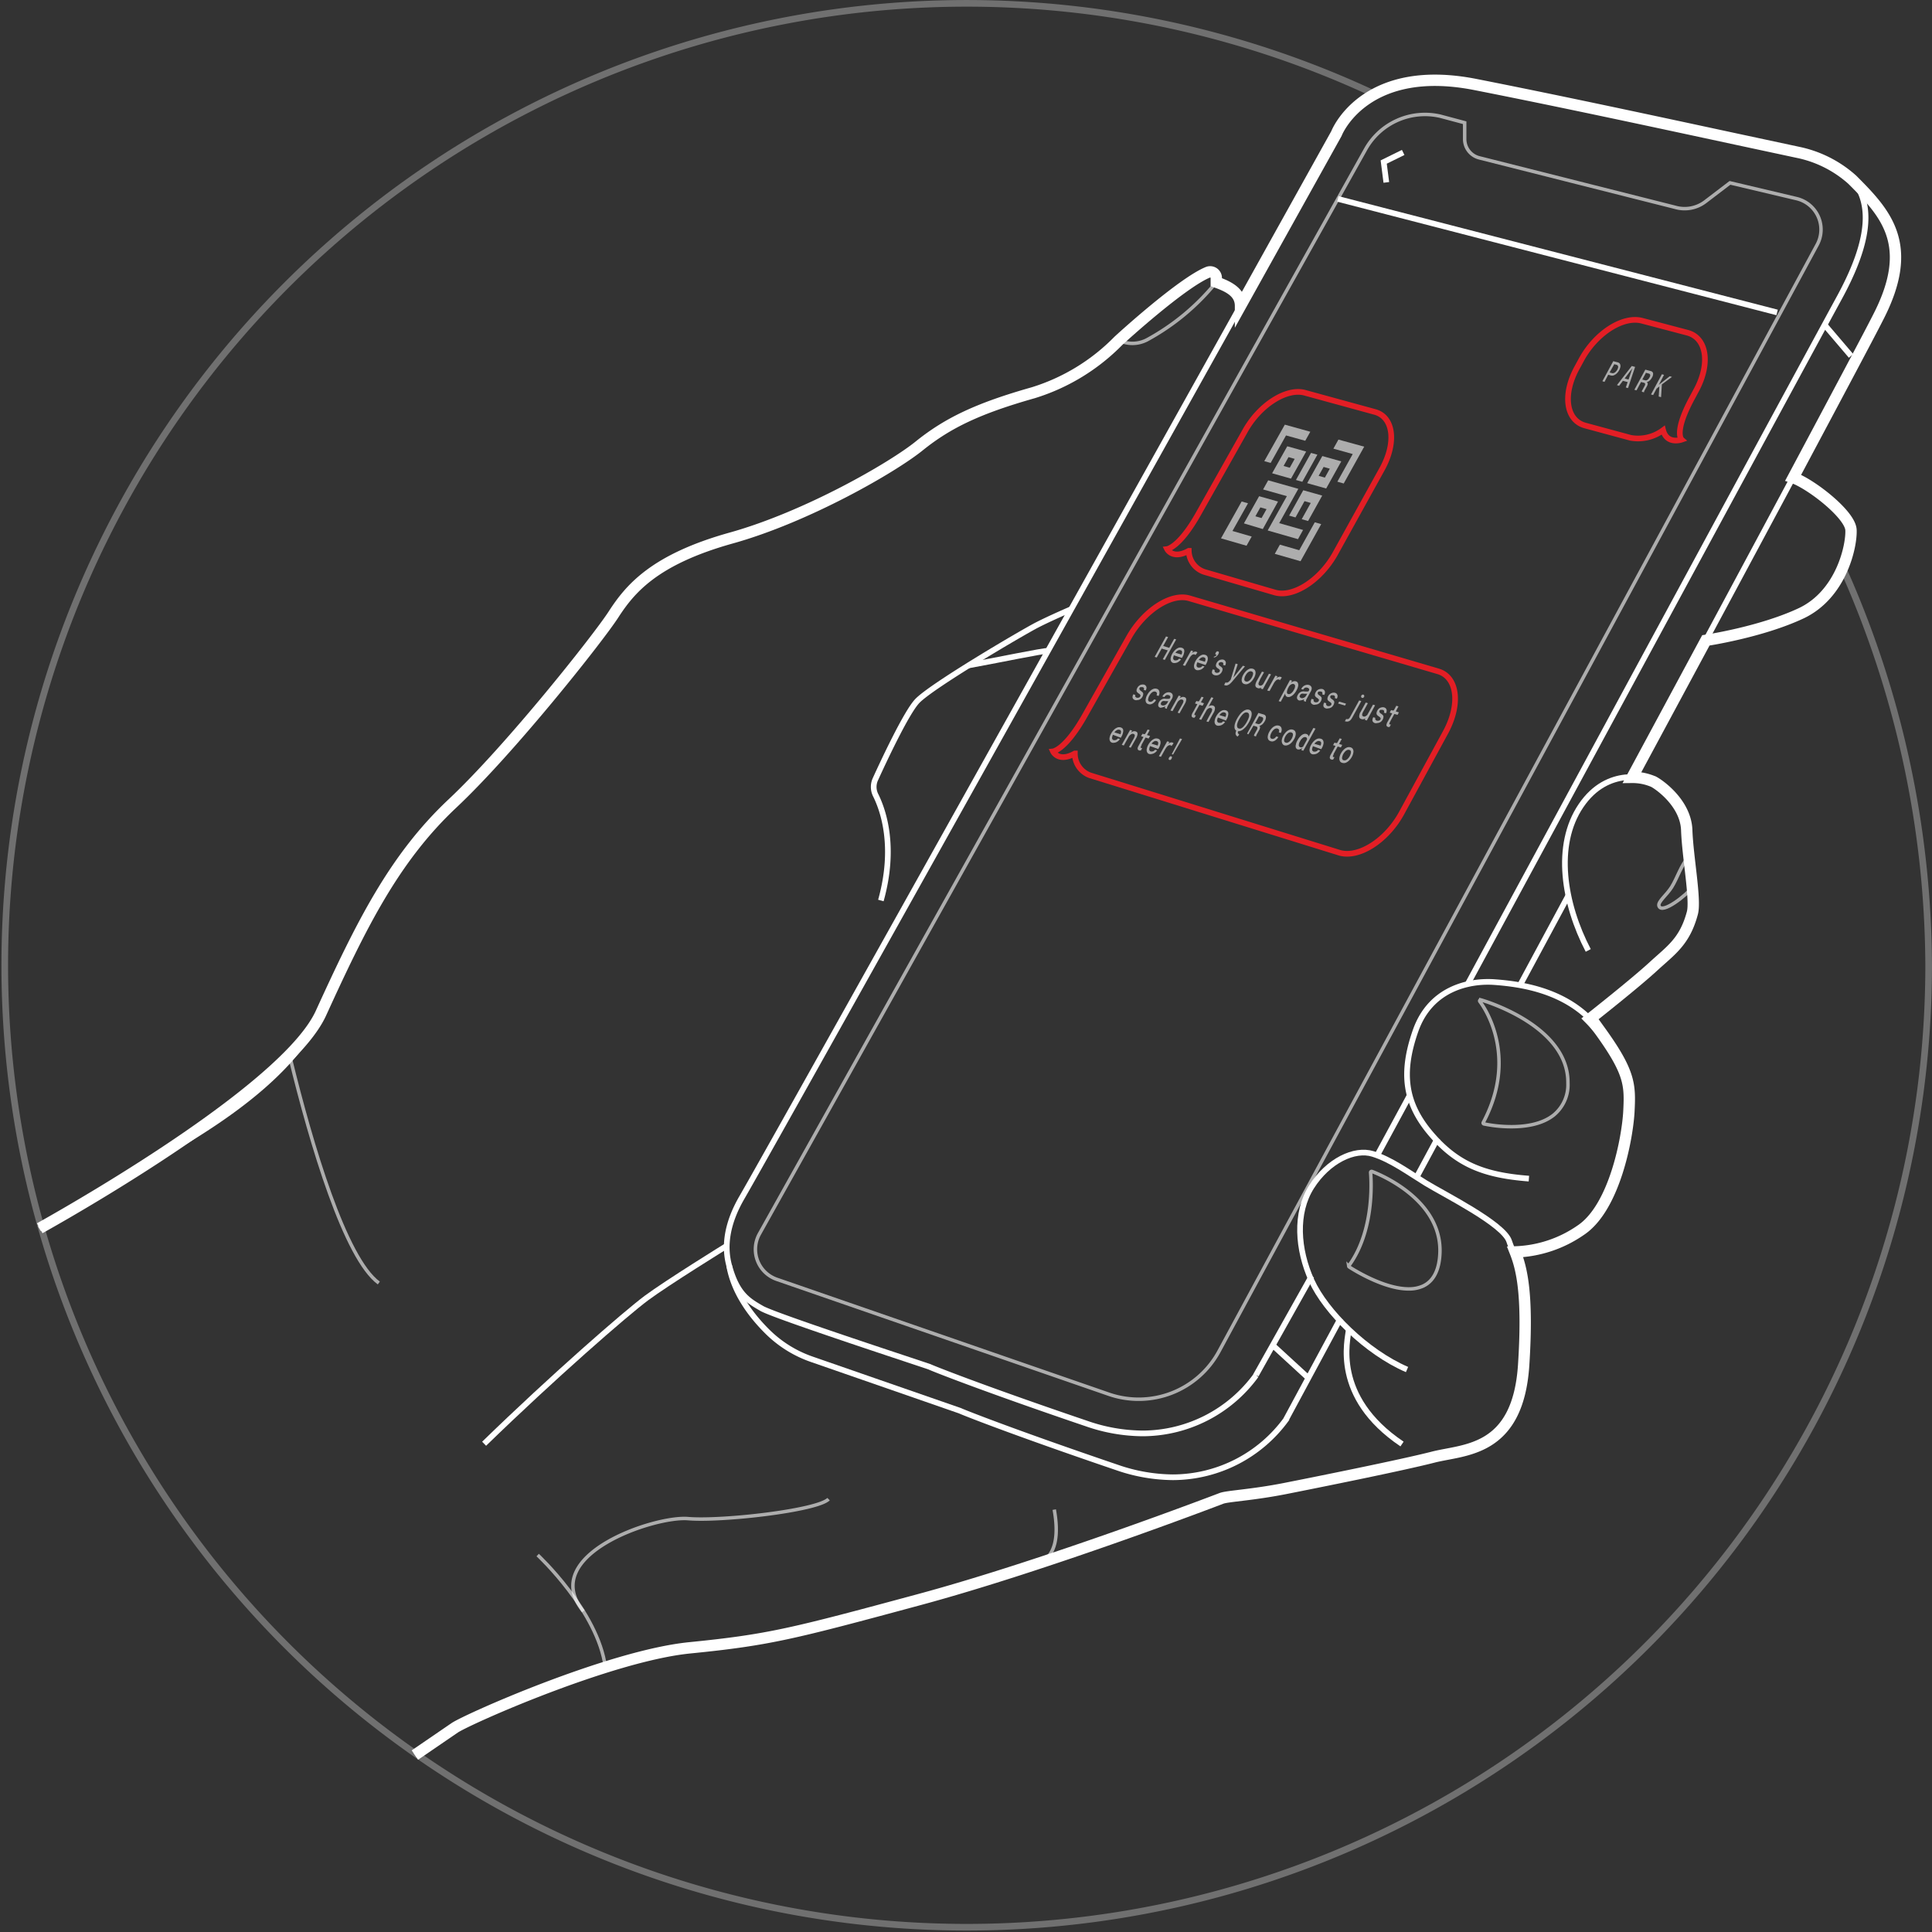 <svg xmlns="http://www.w3.org/2000/svg" viewBox="0 0 340.53 340.53"><rect x="0" y="0" width="340.53" height="340.53" fill="#333333" stroke="none"/><defs><style>.cls-1,.cls-2,.cls-4{fill:none;stroke-miterlimit:10}.cls-1,.cls-2{stroke:#fff}.cls-2{stroke-width:.61px}.cls-2,.cls-5{opacity:.6}.cls-4{stroke:#e31e25}.cls-5{fill:#fff}</style></defs><g id="Layer_2" data-name="Layer 2"><g id="Text2Enter"><path class="cls-1" d="m248.48 193.05-5.77 10.65m-11.54 21.23-9.78 17.42v.07a24.8 24.8 0 0 1-20 10.23 30.54 30.54 0 0 1-9.83-1.72c-19-6.45-27.59-9.92-27.68-10s-27.17-8.9-29.6-10.3-4.38-2.53-5.76-7.57c-1-3.67-.24-7.71 2.25-12 7-12.09 102.68-183.68 104.84-187.56.5-1.18 5.79-12.32 24.46-8.65 14.79 2.91 32.15 6.65 46.1 9.65l10.78 2.31c5.78 1.24 9.36 3.51 10.94 7 2 4.35.79 10.46-3.71 18.7-5.48 10.05-38.63 71.3-65.48 120.92"/><path class="cls-1" d="m236.26 232.39-9.53 17.69v.06a24.79 24.79 0 0 1-20 10.24 30.59 30.59 0 0 1-9.83-1.72c-19-6.46-27.59-9.92-27.68-10l-26.09-9.06a20.74 20.74 0 0 1-7.78-4.8c-2.8-2.75-6-6.87-6.83-11.73m124.86-22.43-3.52 6.53m26.57-49.33-8.4 15.6m58.48-141.76c5.93 5.93 11.16 11.5 4.52 24.32-3.28 6.34-17.61 33.09-43.36 81m-63.34 100.11 6.28 5.77m95.65-180.15-4.83-5.67"/><path class="cls-2" d="M304.92 32.23 316.63 35a5.61 5.61 0 0 1 3.67 8.12L214.86 238.18a16.1 16.1 0 0 1-19.43 7.56l-58.52-20.25a5.6 5.6 0 0 1-3.06-8L240.7 26.31a12 12 0 0 1 13.16-5.83l4.3 1.15v2.89a3.41 3.41 0 0 0 2.49 3.28l34.61 8.74a6 6 0 0 0 5.32-1z"/><path d="M324.75 100a172.84 172.84 0 0 1 15.19 70.23 169.55 169.55 0 1 1-97.67-153.65" style="stroke-width:1.17px;opacity:.3;stroke:#fff;fill:none;stroke-miterlimit:10"/><path class="cls-1" d="M218.65 53.92c0-2.34-2-3.38-4.27-4.19V49a1.08 1.08 0 0 0-1.5-1c-4.62 1.91-15.23 11.58-15.67 12l-.08.07a35.78 35.78 0 0 1-15 9.15c-9.6 2.72-15 5.26-20.09 9.36-4.71 3.82-19.81 12.52-33.12 16.24-13.63 3.8-17.88 9-20.79 13.49-2.61 4.06-18.09 23.64-28.38 33.31s-16.06 21.37-23.2 37c-5.78 12.59-22.57 22-32.61 27.55-1.6.89-15.78 9.68-17 10.39"/><path class="cls-2" d="M261.43 198a.19.19 0 0 0 .13.1 24.11 24.11 0 0 0 4.82.49c2.49 0 5.43-.42 7.48-2.06a6.91 6.91 0 0 0 2.5-5.64c.1-10.25-15.18-14.61-15.34-14.65a.18.18 0 0 0-.18.29c.07.09 7.14 9 .6 21.31a.18.18 0 0 0-.01.16zm-23.7 25.19a.17.17 0 0 0 .08.12c.29.19 5.94 3.87 10.46 3.87a6 6 0 0 0 2.53-.49c1.63-.75 2.61-2.35 2.91-4.75 1.35-10.67-11.76-15.41-11.89-15.46a.18.18 0 0 0-.24.19c0 .1 1 9.8-3.81 16.39a.18.18 0 0 0-.04.13z"/><path class="cls-1" d="M155.26 158.72c2.66-9.5.4-15.91-.9-18.53a3.25 3.25 0 0 1-.07-2.84c1.57-3.44 5.42-11.65 7.34-13.74 2.45-2.66 18.74-12.22 21.19-13.47s6-2.77 6-2.77"/><path class="cls-1" d="M170.72 117.28c4.63-.82 13.26-2.64 14-2.56M85.33 254.47c12.11-11.78 25-23 28.62-25.69s14.13-9.19 14.13-9.19M316 84.14c3.08 1.08 10.06 6.44 10.19 9.21s-1.67 11.36-8.81 14.7-16.77 4.76-16.77 4.76m-20.67 54.71c-4.3-8.22-6-18.56-1.27-25.52s11.66-4.89 12.82-4.26 5.65 3.87 5.81 8.53 1.61 12.24 1 14.57c-1.34 5-3.76 6.57-6.86 9.42-3.27 3-11.36 9.56-11.36 9.56"/><path class="cls-2" d="M297.69 150.89c-1.48 1.79-2 3.78-3.06 5.49-.85 1.36-2.43 2.54-2.23 3.27.45 1.65 5-2 5.89-3.27"/><path class="cls-1" d="M269.48 207.74c-8-.61-12.71-2.55-17.26-7.88s-5.36-10.65-2.72-18.17 9.54-8.92 14-8.58 13.38 1.43 18.58 8.66 5.26 9.42 5 14-2.47 17-8.49 21a21.48 21.48 0 0 1-11.56 3.83"/><path class="cls-1" d="M248 241.39c-7.16-3.08-14.36-10.23-16.83-15.69s-2.93-11.9 0-16.51 7.59-6.81 10.81-5.8 6.11 3.16 9.33 5.14S265 215.71 266 218.77s3.59 6.35 2.59 21.79-10.5 14.87-15.95 16.27-20.2 4.38-26.08 5.53-10.16 1.32-11.24 1.74-30.89 11.8-53.22 17.83-26.45 7.1-40.49 8.51S82.46 303 80.15 304.55l-7 4.79"/><path class="cls-1" d="M237.73 234.35c-.16 1.74-3 11.83 9.39 20.17M235.81 35.06l77.42 20.01"/><path class="cls-4" d="m289.41 56.53 8 2.11c3.4.89 4.11 5.42 1.58 10.12l-.81 1.51c-3.21 6-1.78 7.22-1.78 7.22s-2.6.92-3.26-1.67a7.4 7.4 0 0 1-5.73 1.35L279.39 75c-3.37-.92-4-5.45-1.46-10.13l.81-1.49c2.54-4.67 7.31-7.73 10.67-6.85z"/><path class="cls-5" d="m282.81 67.3-.38-.1 1.92-3.54.77.2a.64.64 0 0 1 .41.28.82.82 0 0 1 .08.5 1.89 1.89 0 0 1-.22.61 2.35 2.35 0 0 1-.42.56 1.61 1.61 0 0 1-.54.35.89.89 0 0 1-.58 0l-.39-.11zm.75-1.39v-.29l.52.13a.56.56 0 0 0 .36 0 .84.84 0 0 0 .33-.21 1.65 1.65 0 0 0 .29-.38 1.48 1.48 0 0 0 .15-.41.43.43 0 0 0-.06-.29.41.41 0 0 0-.27-.17l-.51-.14.31-.23zm1.44 1.97 2.61-3.37.59.16-1.25 3.73-.39-.1 1.16-3.38-2.34 3.08zm.88-.8.24-.43 1.16.31-.23.43zm2.19 1.62 1.93-3.55.94.25a.53.53 0 0 1 .43.39 1.2 1.2 0 0 1-.2.76 1.88 1.88 0 0 1-.33.46 1.74 1.74 0 0 1-.35.26.51.51 0 0 1-.27.06.34.34 0 0 1 .2.36 1 1 0 0 1-.13.37l-.21.38-.21.38a1.13 1.13 0 0 0-.09.2.45.45 0 0 0 0 .13l-.38-.1a.45.45 0 0 1 0-.13c0-.06.06-.13.1-.2l.19-.35.19-.35a.58.58 0 0 0 .09-.37.29.29 0 0 0-.23-.19l-.6-.16.21-.16-.9 1.66zm1.29-1.6v-.23l.6.16a.4.4 0 0 0 .26 0 .67.67 0 0 0 .28-.18 1.4 1.4 0 0 0 .24-.33.65.65 0 0 0 .12-.46.33.33 0 0 0-.26-.22l-.59-.16.21-.17zm3.35.81.22-.4-.15 2.49-.42-.11.13-2 .16.08-.74.59.22-.33-.75 1.4-.38-.1 1.92-3.56.38.1-1 1.92v-.1l2-1.57.4.11z"/><path class="cls-4" d="m253.48 118.33-43.8-12.86c-3.24-1-8 2.11-10.69 6.85l-7.8 13.83c-3.42 6.07-5.59 6.29-5.59 6.29s.93 2 3.85.37a4.07 4.07 0 0 0 2.72 3.86l43.92 13.63c3.39 1 8.33-2.12 11-7.07l7.74-14.23c2.64-4.92 2.03-9.68-1.35-10.67zm-11.14-45.72L230 69.23c-3.24-.89-8 2.13-10.56 6.75l-8.24 14.63c-3.34 5.92-5.49 6.17-5.49 6.17s.94 1.9 3.82.31a4 4 0 0 0 2.75 3.72l12.36 3.6c3.29 1 8.1-2.12 10.73-6.87l8.21-14.83c2.61-4.71 2.04-9.2-1.24-10.1z"/><path class="cls-5" d="m207.31 112.7-2 3.61-.36-.11 1-1.79v.26l-1.35-.4.28-.17-1 1.79-.36-.11 2-3.6.37.11-1 1.81v-.28l1.36.41-.29.17 1-1.8zm-.53 2.76.22-.46 1.3.39-.11.11a1.26 1.26 0 0 0 .14-.38.48.48 0 0 0 0-.32.34.34 0 0 0-.23-.19.53.53 0 0 0-.37 0 1.14 1.14 0 0 0-.38.24 2.2 2.2 0 0 0-.34.46 2 2 0 0 0-.2.51.56.56 0 0 0 0 .37.38.38 0 0 0 .25.21h.25l.21-.06a.62.62 0 0 0 .17-.11.53.53 0 0 0 .12-.14l.36.11a1.42 1.42 0 0 1-.25.3 1.94 1.94 0 0 1-.33.23 1.29 1.29 0 0 1-.38.12 1.15 1.15 0 0 1-.41 0 .56.56 0 0 1-.39-.32.88.88 0 0 1-.06-.57 2.43 2.43 0 0 1 .27-.73 2.77 2.77 0 0 1 .52-.67 1.69 1.69 0 0 1 .59-.38.89.89 0 0 1 .58 0 .59.59 0 0 1 .39.31 1 1 0 0 1 0 .57 2.22 2.22 0 0 1-.27.72l-.06.11-.06.08zm1.71 1.8 1.45-2.6.36.11-.46.83-.06-.09a3.15 3.15 0 0 1 .22-.29 1.69 1.69 0 0 1 .26-.22 1 1 0 0 1 .28-.13.57.57 0 0 1 .29 0 .48.48 0 0 1 .16.08l.06.06-.36.48v-.07a.26.26 0 0 0-.13-.07.39.39 0 0 0-.26 0 .57.57 0 0 0-.25.14 1.58 1.58 0 0 0-.22.23 1.67 1.67 0 0 0-.18.28l-.76 1.35zm2.39-.58.23-.42 1.31.39-.12.11a1.07 1.07 0 0 0 .15-.38.48.48 0 0 0 0-.32.32.32 0 0 0-.23-.19.53.53 0 0 0-.37 0 .9.9 0 0 0-.37.24 1.67 1.67 0 0 0-.34.46 1.72 1.72 0 0 0-.21.51.59.59 0 0 0 0 .38.36.36 0 0 0 .26.2.5.5 0 0 0 .24 0 .46.46 0 0 0 .21-.05.56.56 0 0 0 .17-.11.75.75 0 0 0 .12-.14l.37.11a1.68 1.68 0 0 1-.25.29 1.5 1.5 0 0 1-.33.23 1.27 1.27 0 0 1-.39.12 1 1 0 0 1-.41 0 .66.66 0 0 1-.39-.32 1.08 1.08 0 0 1-.06-.58 2.53 2.53 0 0 1 .27-.73 2.77 2.77 0 0 1 .52-.67 1.69 1.69 0 0 1 .59-.38.89.89 0 0 1 .58 0 .57.57 0 0 1 .39.31 1 1 0 0 1 .05.57 2.4 2.4 0 0 1-.28.73.37.37 0 0 1-.06.1l-.05.08zm3.45-1.28a.15.15 0 0 1-.11-.13.41.41 0 0 1 .07-.24.55.55 0 0 1 .19-.21.28.28 0 0 1 .23 0 .17.17 0 0 1 .13.18.91.91 0 0 1-.11.33 1.76 1.76 0 0 1-.24.3 1.26 1.26 0 0 1-.28.19l-.26.09v-.15a.67.67 0 0 0 .18-.07.76.76 0 0 0 .19-.12.48.48 0 0 0 .13-.16h-.06zm-.26 3.6a.58.58 0 0 1-.27-.14.52.52 0 0 1-.17-.22.73.73 0 0 1 0-.3 1.22 1.22 0 0 1 .13-.36l.36.11a.33.33 0 0 0 0 .31.41.41 0 0 0 .26.18.45.45 0 0 0 .23 0 .42.42 0 0 0 .21-.06.46.46 0 0 0 .15-.16.28.28 0 0 0 0-.3 1.3 1.3 0 0 0-.29-.24.87.87 0 0 1-.21-.17.6.6 0 0 1-.14-.21.39.39 0 0 1 0-.27.93.93 0 0 1 .12-.34 1.12 1.12 0 0 1 .33-.38.87.87 0 0 1 .42-.18.89.89 0 0 1 .43 0 .61.61 0 0 1 .44.56.93.93 0 0 1-.14.47l-.37-.1a.34.34 0 0 0 .06-.22.26.26 0 0 0-.07-.17.48.48 0 0 0-.17-.1h-.2a.46.46 0 0 0-.2.05.43.43 0 0 0-.17.16.34.34 0 0 0 0 .21.31.31 0 0 0 .1.16.89.89 0 0 0 .21.16 1.56 1.56 0 0 1 .2.16.58.58 0 0 1 .15.21.48.48 0 0 1 0 .27.84.84 0 0 1-.13.35 1 1 0 0 1-.26.33 1 1 0 0 1-.31.2 1.3 1.3 0 0 1-.33.07.86.86 0 0 1-.37-.04zm1.86 1.79-.12-.05h-.06l.24-.44h.16a.28.28 0 0 0 .2 0 .74.74 0 0 0 .22-.13 2.08 2.08 0 0 0 .21-.21l.15-.18.85-2.82.38.11-.77 2.35 1.68-2.08.37.11-2.2 2.61a3.41 3.41 0 0 1-.41.43 1.09 1.09 0 0 1-.41.26.63.63 0 0 1-.49.04zm3.39-.23a.6.6 0 0 1-.39-.32 1 1 0 0 1-.06-.58 2.1 2.1 0 0 1 .27-.74 2.89 2.89 0 0 1 .51-.66 1.85 1.85 0 0 1 .59-.38.92.92 0 0 1 .59 0 .61.61 0 0 1 .39.31 1 1 0 0 1 .07.58 2 2 0 0 1-.27.73 2.75 2.75 0 0 1-.51.67 1.82 1.82 0 0 1-.6.39.92.92 0 0 1-.59 0zm.26-.45a.57.57 0 0 0 .36 0 1.05 1.05 0 0 0 .37-.25 1.67 1.67 0 0 0 .34-.46 1.69 1.69 0 0 0 .19-.49.56.56 0 0 0 0-.37.36.36 0 0 0-.24-.19.48.48 0 0 0-.35 0 .93.93 0 0 0-.38.24 2 2 0 0 0-.33.45 1.49 1.49 0 0 0-.19.5.67.67 0 0 0 0 .38.4.4 0 0 0 .23.19zm2.02 1.13a.44.44 0 0 1-.26-.19.62.62 0 0 1-.07-.31 1.42 1.42 0 0 1 .09-.37 2.43 2.43 0 0 1 .16-.37l.11-.19.11-.2.69-1.23.37.11-.65 1.16-.09.17-.06.18a2.68 2.68 0 0 0-.16.36.49.49 0 0 0 0 .29.24.24 0 0 0 .18.17.42.42 0 0 0 .32 0 1.19 1.19 0 0 0 .34-.27 1.93 1.93 0 0 0 .28-.36l.09.17a2.47 2.47 0 0 1-.3.42 2.79 2.79 0 0 1-.35.34 1.5 1.5 0 0 1-.38.19.59.59 0 0 1-.42-.07zm.61.13 1.45-2.62.37.11-1.45 2.62zm1.14.34 1.45-2.62.37.11-.47.83-.06-.09a2.09 2.09 0 0 1 .23-.29 1.86 1.86 0 0 1 .26-.23.77.77 0 0 1 .28-.12.48.48 0 0 1 .29 0 .4.4 0 0 1 .16.07s.06.05.06.07l-.35.48a.23.23 0 0 0 0-.07.26.26 0 0 0-.13-.07.5.5 0 0 0-.27 0 .63.63 0 0 0-.25.14 1.7 1.7 0 0 0-.22.24c-.07.09-.12.18-.18.27l-.75 1.37zm2.02 1.87 2-3.71.37.11-2 3.71zm1.52-.75a.45.45 0 0 1-.3-.27.84.84 0 0 1-.06-.51 1.7 1.7 0 0 1 .23-.65l.22.06a.94.94 0 0 0-.13.39.6.6 0 0 0 0 .31.3.3 0 0 0 .2.17.59.59 0 0 0 .49-.11 1.58 1.58 0 0 0 .51-.62 1.27 1.27 0 0 0 .22-.71.34.34 0 0 0-.25-.32.43.43 0 0 0-.29 0 .79.79 0 0 0-.33.19 1.23 1.23 0 0 0-.28.35L227 121a2.16 2.16 0 0 1 .44-.58 1.63 1.63 0 0 1 .52-.32.81.81 0 0 1 .48 0 .49.49 0 0 1 .32.28 1 1 0 0 1 .05.55 2.63 2.63 0 0 1-.3.77 2.9 2.9 0 0 1-.52.71 1.79 1.79 0 0 1-.56.38.79.79 0 0 1-.54.04zm2.11.64a.55.55 0 0 1-.3-.2.58.58 0 0 1-.1-.35 1.09 1.09 0 0 1 .15-.44 1.18 1.18 0 0 1 .34-.41 1 1 0 0 1 .42-.19 1.13 1.13 0 0 1 .45 0 4.12 4.12 0 0 0 .51 0 .22.22 0 0 0 .21-.11.37.37 0 0 0 .05-.34.43.43 0 0 0-.28-.21.6.6 0 0 0-.42 0 .74.74 0 0 0-.33.33l-.36-.11a1.58 1.58 0 0 1 .39-.48 1.18 1.18 0 0 1 .48-.23 1 1 0 0 1 .49 0 .66.66 0 0 1 .36.23.56.56 0 0 1 .14.38 1.22 1.22 0 0 1-.16.53l-.06.1-.06.1-.58 1.06-.09.17a.82.82 0 0 0-.06.16v.22l-.37-.11a.23.23 0 0 1 0-.07.69.69 0 0 1 0-.13s0-.09.06-.15a1 1 0 0 1 .09-.17v.09a1.21 1.21 0 0 1-.3.2 1 1 0 0 1-.33.09 1.1 1.1 0 0 1-.34.04zm.33-.43a.61.61 0 0 0 .33 0 1 1 0 0 0 .33-.16 1.32 1.32 0 0 0 .28-.36l.24-.43v.19a1.62 1.62 0 0 1-.32 0h-.36a.9.9 0 0 0-.41 0 .44.44 0 0 0-.27.25.39.39 0 0 0-.07.31.32.32 0 0 0 .27.16zm2.17 1.17a.77.77 0 0 1-.27-.14.53.53 0 0 1-.17-.23.5.5 0 0 1 0-.3.83.83 0 0 1 .13-.36l.37.11a.33.33 0 0 0 0 .31.41.41 0 0 0 .26.18.47.47 0 0 0 .23 0 .43.43 0 0 0 .22-.06.49.49 0 0 0 .16-.16c.06-.13.07-.22 0-.3a.94.94 0 0 0-.29-.25 1.16 1.16 0 0 1-.21-.16.78.78 0 0 1-.15-.22.59.59 0 0 1 0-.27.87.87 0 0 1 .12-.34 1.07 1.07 0 0 1 .33-.39.91.91 0 0 1 .42-.18.93.93 0 0 1 .44 0 .64.64 0 0 1 .32.21.57.57 0 0 1 .13.36.84.84 0 0 1-.14.47l-.37-.11a.36.36 0 0 0 .06-.23.25.25 0 0 0-.08-.16.32.32 0 0 0-.17-.1.6.6 0 0 0-.2 0 .54.54 0 0 0-.21 0 .44.44 0 0 0-.16.17.28.28 0 0 0 0 .21.35.35 0 0 0 .1.16 1.16 1.16 0 0 0 .21.16 1.2 1.2 0 0 1 .21.17.51.51 0 0 1 .15.21.47.47 0 0 1 0 .27 1 1 0 0 1-.12.35 1.33 1.33 0 0 1-.26.34 1.13 1.13 0 0 1-.31.19 1 1 0 0 1-.34.07.93.93 0 0 1-.41.02zm2.22.66a.82.82 0 0 1-.28-.14.63.63 0 0 1-.17-.23.73.73 0 0 1 0-.3 1 1 0 0 1 .13-.36l.37.11a.33.33 0 0 0 0 .31.44.44 0 0 0 .27.19.58.58 0 0 0 .23 0 .37.37 0 0 0 .21-.06.35.35 0 0 0 .16-.16.28.28 0 0 0 0-.3 1 1 0 0 0-.3-.25l-.21-.16a.64.64 0 0 1-.14-.22.48.48 0 0 1 0-.27.87.87 0 0 1 .12-.34 1.15 1.15 0 0 1 .76-.58 1 1 0 0 1 .43 0 .6.6 0 0 1 .46.57.93.93 0 0 1-.14.47l-.37-.11a.56.56 0 0 0 .06-.23.3.3 0 0 0-.08-.16.37.37 0 0 0-.17-.1.64.64 0 0 0-.2 0 .46.46 0 0 0-.21 0 .4.4 0 0 0-.17.17.34.34 0 0 0 0 .21.28.28 0 0 0 .11.16.72.72 0 0 0 .21.16l.21.17a.8.8 0 0 1 .15.21.48.48 0 0 1 0 .27 1 1 0 0 1-.12.35 1.6 1.6 0 0 1-.26.34 1 1 0 0 1-.32.19.78.78 0 0 1-.33.07.88.88 0 0 1-.41.02zm2.13-.87.19-.34 1.21.36-.18.34zm1.34 3.15h-.15l.22-.41h.15a.31.31 0 0 0 .19 0 .51.51 0 0 0 .16-.09.64.64 0 0 0 .13-.15l.1-.17 1.57-2.87.38.11-1.58 2.88a3.45 3.45 0 0 1-.2.32 1.55 1.55 0 0 1-.25.26.84.84 0 0 1-.32.14.82.82 0 0 1-.4-.02zm2.87-4.16a.18.18 0 0 1-.13-.12.3.3 0 0 1 0-.23.42.42 0 0 1 .18-.19.27.27 0 0 1 .21 0 .18.18 0 0 1 .12.13.29.29 0 0 1 0 .23.44.44 0 0 1-.19.19.28.28 0 0 1-.19 0zm-.15 3.73a.43.43 0 0 1-.27-.19.66.66 0 0 1-.07-.32 1.76 1.76 0 0 1 .08-.37c0-.13.11-.25.17-.37l.11-.2.11-.2.68-1.24.38.11-.64 1.17-.1.17-.09.16a2.3 2.3 0 0 0-.16.37.59.59 0 0 0 0 .29.27.27 0 0 0 .19.17.4.4 0 0 0 .33 0 1.19 1.19 0 0 0 .37-.27 1.59 1.59 0 0 0 .27-.37l.1.18a2.55 2.55 0 0 1-.3.43 1.86 1.86 0 0 1-.36.33 1.27 1.27 0 0 1-.38.2.77.77 0 0 1-.42-.05zm.62.13 1.47-2.65.37.11-1.46 2.69zm1.84.61a.82.82 0 0 1-.28-.14.76.76 0 0 1-.17-.23.62.62 0 0 1 0-.31.83.83 0 0 1 .13-.36l.38.11a.33.33 0 0 0 0 .31.43.43 0 0 0 .27.19.47.47 0 0 0 .23 0 .43.43 0 0 0 .22-.06.44.44 0 0 0 .16-.17.28.28 0 0 0 0-.29 1.16 1.16 0 0 0-.3-.25 1.84 1.84 0 0 1-.22-.17.71.71 0 0 1-.15-.22.59.59 0 0 1 0-.27 1 1 0 0 1 .12-.35 1.27 1.27 0 0 1 .33-.39 1.07 1.07 0 0 1 .43-.18.89.89 0 0 1 .43 0 .68.68 0 0 1 .33.2.57.57 0 0 1 .13.37.91.91 0 0 1-.13.47l-.37-.11a.36.36 0 0 0 .06-.23.3.3 0 0 0-.08-.17.39.39 0 0 0-.17-.09.64.64 0 0 0-.2 0 .46.46 0 0 0-.21 0 .4.4 0 0 0-.17.17.34.34 0 0 0 0 .21.38.38 0 0 0 .11.16.89.89 0 0 0 .21.16 1.2 1.2 0 0 1 .21.17.65.65 0 0 1 .16.21.59.59 0 0 1 0 .27 1 1 0 0 1-.12.36 1.6 1.6 0 0 1-.26.34 1.18 1.18 0 0 1-.32.19.8.8 0 0 1-.34.07.93.93 0 0 1-.42.03zm2.3.68-.17-.08a.33.33 0 0 1-.11-.15.41.41 0 0 1 0-.25 1.47 1.47 0 0 1 .15-.38l.06-.11.07-.11.72-1.32-.44-.14.24-.45.23.07h.21a.35.35 0 0 0 .09-.11 1.11 1.11 0 0 0 .11-.2l.28-.51.38.11-.48.88.56.17-.24.44-.57-.16-.64 1.17-.05.1-.05.1a1.55 1.55 0 0 0-.14.32c0 .09 0 .14.09.16h.19l-.24.45h-.1zm-44.58-4.74a.69.69 0 0 1-.27-.14.5.5 0 0 1-.19-.52 1 1 0 0 1 .13-.36l.36.11a.33.33 0 0 0 0 .31.41.41 0 0 0 .26.18.56.56 0 0 0 .22 0 .37.37 0 0 0 .21-.06.41.41 0 0 0 .16-.16.26.26 0 0 0 0-.3 1 1 0 0 0-.28-.24 1.73 1.73 0 0 1-.21-.17.77.77 0 0 1-.14-.21.59.59 0 0 1 0-.27 1.22 1.22 0 0 1 .13-.34 1.12 1.12 0 0 1 .33-.38.87.87 0 0 1 .42-.18.85.85 0 0 1 .42 0 .6.6 0 0 1 .32.21.53.53 0 0 1 .12.35 1 1 0 0 1-.14.47l-.36-.1a.43.43 0 0 0 .07-.22.34.34 0 0 0-.08-.17.32.32 0 0 0-.16-.09.64.64 0 0 0-.2 0 .46.46 0 0 0-.2 0 .43.43 0 0 0-.17.16.28.28 0 0 0 0 .21.26.26 0 0 0 .1.16.83.83 0 0 0 .2.16l.2.17a.59.59 0 0 1 .15.2.59.59 0 0 1 0 .27 1 1 0 0 1-.12.35 1.31 1.31 0 0 1-.26.33 1.35 1.35 0 0 1-.31.2 1 1 0 0 1-.33.06.67.67 0 0 1-.38.01zm2.3.7a.61.61 0 0 1-.39-.31.88.88 0 0 1-.06-.57 2 2 0 0 1 .28-.76 2.49 2.49 0 0 1 .52-.68 1.66 1.66 0 0 1 .59-.37.93.93 0 0 1 .57 0 .57.57 0 0 1 .31.19.77.77 0 0 1 .14.32 1.23 1.23 0 0 1 0 .38 1.28 1.28 0 0 1-.14.37l-.36-.11a.82.82 0 0 0 .07-.29.48.48 0 0 0-.07-.23.35.35 0 0 0-.21-.13.47.47 0 0 0-.33 0 .94.94 0 0 0-.37.23 1.8 1.8 0 0 0-.35.47 1.49 1.49 0 0 0-.2.52.52.52 0 0 0 0 .36.34.34 0 0 0 .22.19.58.58 0 0 0 .32 0 .77.77 0 0 0 .27-.16 1.27 1.27 0 0 0 .21-.25l.36.11a1.56 1.56 0 0 1-.25.34 1.87 1.87 0 0 1-.35.28 1.14 1.14 0 0 1-.4.15.82.82 0 0 1-.38-.05zm2.14.65a.58.58 0 0 1-.31-.2.54.54 0 0 1-.08-.34 1.19 1.19 0 0 1 .15-.45 1.24 1.24 0 0 1 .34-.4 1 1 0 0 1 .41-.19 1.14 1.14 0 0 1 .45 0 4 4 0 0 0 .5 0 .24.24 0 0 0 .21-.1.4.4 0 0 0 .06-.34.39.39 0 0 0-.28-.2.57.57 0 0 0-.41 0 .7.7 0 0 0-.33.33l-.36-.1a1.58 1.58 0 0 1 .39-.48 1.08 1.08 0 0 1 .47-.23.94.94 0 0 1 .5 0 .75.75 0 0 1 .35.22.62.62 0 0 1 .12.39 1.1 1.1 0 0 1-.16.52l-.06.1-.06.1-.58 1-.09.18s0 .11-.07.15a.44.44 0 0 0 0 .14.28.28 0 0 0 0 .08l-.36-.11a.23.23 0 0 1 0-.07.5.5 0 0 1 0-.12l.06-.15.09-.18v.09a.94.94 0 0 1-.29.2 1.33 1.33 0 0 1-.34.1 1 1 0 0 1-.32.06zm.32-.42a.69.69 0 0 0 .32 0 .64.64 0 0 0 .33-.16 1 1 0 0 0 .29-.35l.24-.43v.19a1.62 1.62 0 0 1-.32 0h-.36a.86.86 0 0 0-.4 0 .45.45 0 0 0-.27.24.41.41 0 0 0-.07.32.34.34 0 0 0 .24.19zm1.45.9 1.46-2.62.37.11-1.46 2.62zm1.27.38.68-1.21.1-.18.07-.14a1 1 0 0 0 .15-.35.42.42 0 0 0 0-.27.29.29 0 0 0-.2-.15.45.45 0 0 0-.3 0 1.06 1.06 0 0 0-.33.22 1.72 1.72 0 0 0-.28.36l-.09-.16a2.29 2.29 0 0 1 .42-.54 1.62 1.62 0 0 1 .5-.32.74.74 0 0 1 .46 0 .48.48 0 0 1 .3.23.76.76 0 0 1 0 .41 1.79 1.79 0 0 1-.22.55l-.14.25-.15.26-.64 1.16zm2.75.89a.56.56 0 0 1-.17-.09.24.24 0 0 1-.1-.14.52.52 0 0 1 0-.25 1.43 1.43 0 0 1 .15-.37l.06-.11.07-.11.72-1.31-.43-.13.25-.44.23.07h.12a.11.11 0 0 0 .08 0 .29.29 0 0 0 .08-.1s.07-.12.12-.2l.28-.51.37.11-.48.87.54.16-.24.45-.55-.17-.65 1.16-.05.1-.05.09a1.18 1.18 0 0 0-.14.33.12.12 0 0 0 .08.16h.19l-.24.43h-.11zm1.04.26 2.15-3.86.36.11-2.14 3.86zm1.28.39.53-1 .09-.15.1-.19.09-.16a1.26 1.26 0 0 0 .2-.56.26.26 0 0 0-.22-.28.47.47 0 0 0-.31 0 1 1 0 0 0-.3.19 1.31 1.31 0 0 0-.25.32l-.12-.15a2.32 2.32 0 0 1 .4-.51 1.5 1.5 0 0 1 .48-.29.76.76 0 0 1 .47 0 .45.45 0 0 1 .35.44 1.56 1.56 0 0 1-.26.84l-.17.3-.21.38-.51.92zm1.86-.75.23-.42 1.33.4-.12.11a1.93 1.93 0 0 0 .15-.39.59.59 0 0 0 0-.33.37.37 0 0 0-.24-.19.59.59 0 0 0-.37 0 1 1 0 0 0-.37.25 1.92 1.92 0 0 0-.35.46 2 2 0 0 0-.2.51.58.58 0 0 0 0 .38.35.35 0 0 0 .26.21.5.5 0 0 0 .24 0 .54.54 0 0 0 .22 0l.17-.11a.75.75 0 0 0 .12-.14l.36.11a1.28 1.28 0 0 1-.24.29 1.39 1.39 0 0 1-.34.24 1.29 1.29 0 0 1-.38.12 1.2 1.2 0 0 1-.42 0 .6.6 0 0 1-.39-.32.91.91 0 0 1-.06-.58 2.14 2.14 0 0 1 .27-.75 2.55 2.55 0 0 1 .52-.67 1.69 1.69 0 0 1 .59-.38 1 1 0 0 1 .59 0 .61.61 0 0 1 .39.32 1 1 0 0 1 0 .58 2.31 2.31 0 0 1-.28.73.41.41 0 0 1-.06.11v.08zm3.56 2.45a.6.6 0 0 1-.35-.25.84.84 0 0 1-.12-.47 1.89 1.89 0 0 1 .11-.66 4.28 4.28 0 0 1 .36-.82 5.56 5.56 0 0 1 .52-.78 2.94 2.94 0 0 1 .55-.52 1.73 1.73 0 0 1 .53-.26 1 1 0 0 1 .48 0 .69.69 0 0 1 .35.25.89.89 0 0 1 .13.46 2.16 2.16 0 0 1-.11.66 4.57 4.57 0 0 1-.36.82 5.56 5.56 0 0 1-.52.78 3.72 3.72 0 0 1-.55.52 1.52 1.52 0 0 1-.54.27.79.79 0 0 1-.48 0zm.25-.46a.61.61 0 0 0 .43 0 1.44 1.44 0 0 0 .5-.4 3.94 3.94 0 0 0 .53-.77 4.06 4.06 0 0 0 .36-.83 1 1 0 0 0 0-.53.38.38 0 0 0-.26-.26.64.64 0 0 0-.42 0 1.6 1.6 0 0 0-.49.39 4.41 4.41 0 0 0-.54.77 3.47 3.47 0 0 0-.35.83 1 1 0 0 0 0 .55.37.37 0 0 0 .24.25zm-.38.34.32.1a.56.56 0 0 0-.07.26.31.31 0 0 0 .06.19.4.4 0 0 0 .11.14l.08.07-.31.34-.09-.07a.79.79 0 0 1-.13-.13.68.68 0 0 1-.1-.21.59.59 0 0 1 0-.3 1.09 1.09 0 0 1 .13-.39zm1.87.59 2-3.66.92.27a.54.54 0 0 1 .41.41 1.36 1.36 0 0 1-.22.8 2.61 2.61 0 0 1-.35.47 1.39 1.39 0 0 1-.36.25.45.45 0 0 1-.27.07.37.37 0 0 1 .15.13.43.43 0 0 1 0 .24 1.16 1.16 0 0 1-.14.39l-.22.39-.22.39-.1.21a.79.79 0 0 0 0 .13l-.37-.11v-.13l.1-.21.2-.36.2-.36a.58.58 0 0 0 .1-.38.28.28 0 0 0-.21-.21l-.59-.17.21-.16-1 1.71zm1.33-1.65v-.24l.59.18a.48.48 0 0 0 .26 0 .93.93 0 0 0 .28-.19 1.43 1.43 0 0 0 .25-.33.74.74 0 0 0 .13-.48c0-.12-.11-.19-.25-.24l-.58-.17.22-.17zm2.8 2.96a.65.65 0 0 1-.4-.32.9.9 0 0 1-.07-.58 2.13 2.13 0 0 1 .28-.77 2.71 2.71 0 0 1 .52-.69 1.66 1.66 0 0 1 .6-.36 1 1 0 0 1 .58 0 .58.58 0 0 1 .31.2.66.66 0 0 1 .14.32 1 1 0 0 1 0 .38 1.24 1.24 0 0 1-.14.38l-.36-.11a.68.68 0 0 0 .07-.29.42.42 0 0 0-.07-.23.34.34 0 0 0-.21-.14.5.5 0 0 0-.34 0 .94.94 0 0 0-.37.23 1.88 1.88 0 0 0-.36.48 1.71 1.71 0 0 0-.2.52.63.63 0 0 0 0 .37.36.36 0 0 0 .23.19.5.5 0 0 0 .32 0 .72.72 0 0 0 .27-.15 1.32 1.32 0 0 0 .22-.26l.37.11a1.62 1.62 0 0 1-.26.34 1.64 1.64 0 0 1-.35.29 1.22 1.22 0 0 1-.4.15.86.86 0 0 1-.38-.06zm2.41.73a.62.62 0 0 1-.34-.36 1 1 0 0 1-.07-.59 2.14 2.14 0 0 1 .27-.75 3.2 3.2 0 0 1 .51-.67 1.61 1.61 0 0 1 .6-.37.86.86 0 0 1 .59 0 .65.65 0 0 1 .4.32 1 1 0 0 1 .07.59 2.1 2.1 0 0 1-.27.74 2.75 2.75 0 0 1-.51.67 1.71 1.71 0 0 1-.6.39 1 1 0 0 1-.65.03zm.26-.47a.5.5 0 0 0 .36 0 1.09 1.09 0 0 0 .38-.25 2.39 2.39 0 0 0 .34-.46 1.86 1.86 0 0 0 .19-.5.71.71 0 0 0 0-.37.41.41 0 0 0-.25-.21.64.64 0 0 0-.36 0 1.15 1.15 0 0 0-.37.25 1.9 1.9 0 0 0-.34.46 1.74 1.74 0 0 0-.19.5.59.59 0 0 0 0 .38.37.37 0 0 0 .24.2zm2.13 1.2a.54.54 0 0 1-.32-.29.92.92 0 0 1 0-.56 2.24 2.24 0 0 1 .3-.79 2.83 2.83 0 0 1 .52-.7 1.51 1.51 0 0 1 .56-.37.77.77 0 0 1 .49 0 .48.48 0 0 1 .32.27.89.89 0 0 1 .06.5 1.85 1.85 0 0 1-.22.65h-.22a.94.94 0 0 0 .13-.39.51.51 0 0 0 0-.31.33.33 0 0 0-.2-.17.58.58 0 0 0-.49.1 1.64 1.64 0 0 0-.52.63 1.28 1.28 0 0 0-.22.72.36.36 0 0 0 .25.33.56.56 0 0 0 .31 0 1 1 0 0 0 .33-.21 1.45 1.45 0 0 0 .19-.5l.21.08a2.7 2.7 0 0 1-.45.59 1.8 1.8 0 0 1-.53.35.8.8 0 0 1-.5.07zm.62.12 2.14-3.9.38.11-2.15 3.9zm1.9-.75.23-.42 1.34.4-.12.11a1.22 1.22 0 0 0 .14-.39.59.59 0 0 0 0-.33.34.34 0 0 0-.24-.19.59.59 0 0 0-.37 0 1.26 1.26 0 0 0-.39.26 2.2 2.2 0 0 0-.34.46 2.17 2.17 0 0 0-.2.52.62.62 0 0 0 0 .39.43.43 0 0 0 .26.21h.25a.7.7 0 0 0 .39-.17.53.53 0 0 0 .12-.14l.38.11a1.42 1.42 0 0 1-.25.3 1.72 1.72 0 0 1-.34.24 1.27 1.27 0 0 1-.39.12 1.2 1.2 0 0 1-.42 0 .64.64 0 0 1-.4-.33 1 1 0 0 1-.07-.59 2 2 0 0 1 .27-.74 2.5 2.5 0 0 1 .52-.69 1.64 1.64 0 0 1 .6-.38.92.92 0 0 1 .59 0 .57.57 0 0 1 .4.32.91.91 0 0 1 .06.58 2.27 2.27 0 0 1-.28.74.41.41 0 0 1-.06.11l-.05.09zm3.43 2.42-.17-.08a.38.38 0 0 1-.11-.16.48.48 0 0 1 0-.24 1.47 1.47 0 0 1 .15-.38l.06-.11.07-.12.72-1.32-.44-.13.25-.45.23.07h.12a.1.1 0 0 0 .09 0 .49.49 0 0 0 .08-.1l.12-.21.28-.51.37.11-.48.88.56.17-.24.45-.56-.17-.65 1.18-.06.1v.09a1.85 1.85 0 0 0-.14.33.13.13 0 0 0 .1.16h.19l-.25.45h-.1zm1.88.57a.59.59 0 0 1-.4-.32 1.05 1.05 0 0 1-.07-.6 2.14 2.14 0 0 1 .27-.75 2.52 2.52 0 0 1 .51-.67 1.64 1.64 0 0 1 .6-.38 1 1 0 0 1 .6 0 .66.66 0 0 1 .4.33.91.91 0 0 1 .07.58 2.32 2.32 0 0 1-.26.75 2.6 2.6 0 0 1-.52.68 1.82 1.82 0 0 1-.6.39 1 1 0 0 1-.6-.01zm.26-.46a.56.56 0 0 0 .36 0 1.12 1.12 0 0 0 .38-.26 1.83 1.83 0 0 0 .34-.46 1.86 1.86 0 0 0 .19-.5.66.66 0 0 0 0-.38.33.33 0 0 0-.24-.2.5.5 0 0 0-.36 0 1 1 0 0 0-.38.25 2.4 2.4 0 0 0-.34.45 1.91 1.91 0 0 0-.19.51.66.66 0 0 0 0 .38.34.34 0 0 0 .24.22zM196 129.45l.23-.42 1.31.4-.12.11a1 1 0 0 0 .15-.39.56.56 0 0 0 0-.32.34.34 0 0 0-.23-.19.59.59 0 0 0-.37 0 1.09 1.09 0 0 0-.38.25 1.9 1.9 0 0 0-.34.46 1.67 1.67 0 0 0-.21.52.6.6 0 0 0 0 .38.35.35 0 0 0 .25.2.51.51 0 0 0 .24 0 .54.54 0 0 0 .22-.05l.17-.11a.75.75 0 0 0 .12-.14l.36.11a2.21 2.21 0 0 1-.25.3 1.94 1.94 0 0 1-.33.23 1.27 1.27 0 0 1-.39.12 1.09 1.09 0 0 1-.4 0 .61.61 0 0 1-.39-.32.91.91 0 0 1-.06-.58 2.27 2.27 0 0 1 .28-.74 2.6 2.6 0 0 1 .52-.68 1.66 1.66 0 0 1 .59-.37.9.9 0 0 1 .58 0 .6.6 0 0 1 .39.32 1 1 0 0 1 0 .57 2.36 2.36 0 0 1-.28.74l-.06.1a.44.44 0 0 0-.05.09zm1.72 1.83 1.47-2.62.36.11-1.47 2.63zm1.27.39.67-1.21.11-.18.07-.14a1.67 1.67 0 0 0 .15-.35.41.41 0 0 0 0-.27.3.3 0 0 0-.2-.16.45.45 0 0 0-.3 0 1.26 1.26 0 0 0-.33.22 1.72 1.72 0 0 0-.28.36l-.09-.16a2.09 2.09 0 0 1 .43-.54 1.59 1.59 0 0 1 .49-.32.74.74 0 0 1 .46 0 .48.48 0 0 1 .3.23.77.77 0 0 1 0 .41 1.85 1.85 0 0 1-.22.55l-.14.26-.15.26-.65 1.16zm1.81.61a.48.48 0 0 1-.16-.08.33.33 0 0 1-.11-.15.48.48 0 0 1 0-.24 1.37 1.37 0 0 1 .16-.37l.06-.11.06-.12.74-1.31-.43-.13.25-.44.22.06h.2a.45.45 0 0 0 .09-.1l.12-.2.28-.51.36.11-.48.87.55.16-.25.45-.55-.17-.65 1.17-.06.1v.09a1.55 1.55 0 0 0-.14.32.12.12 0 0 0 .09.16h.18l-.24.44h-.1zm1.76-.83.23-.42 1.31.4-.12.11a1.22 1.22 0 0 0 .14-.39.49.49 0 0 0 0-.32.36.36 0 0 0-.23-.2.59.59 0 0 0-.37 0 1.09 1.09 0 0 0-.38.25 1.9 1.9 0 0 0-.34.46 1.67 1.67 0 0 0-.21.52.59.59 0 0 0 0 .38.38.38 0 0 0 .25.21h.25a.73.73 0 0 0 .21-.06.71.71 0 0 0 .17-.11.53.53 0 0 0 .12-.14l.37.11a1.42 1.42 0 0 1-.25.3 1.36 1.36 0 0 1-.34.23 1.29 1.29 0 0 1-.38.12.82.82 0 0 1-.41 0 .56.56 0 0 1-.39-.32.91.91 0 0 1-.06-.58 2.23 2.23 0 0 1 .27-.74 2.9 2.9 0 0 1 .52-.68 1.82 1.82 0 0 1 .6-.38.89.89 0 0 1 .58 0 .56.56 0 0 1 .39.32 1 1 0 0 1 .05.57 2.63 2.63 0 0 1-.28.74l-.07.11-.05.08zm1.7 1.84 1.47-2.63.37.11-.47.84-.06-.09a1.3 1.3 0 0 1 .22-.29 1.43 1.43 0 0 1 .27-.23 1 1 0 0 1 .28-.13.53.53 0 0 1 .28 0 .34.34 0 0 1 .16.08s.06 0 .06.07l-.35.48a.23.23 0 0 0-.05-.07.22.22 0 0 0-.13-.07.39.39 0 0 0-.26 0 .76.76 0 0 0-.26.15 1.7 1.7 0 0 0-.22.24l-.18.27-.76 1.37zm1.84.64a.14.14 0 0 1-.11-.14.36.36 0 0 1 .07-.25.67.67 0 0 1 .19-.22.24.24 0 0 1 .21 0 .15.15 0 0 1 .11.14.5.5 0 0 1-.07.25.52.52 0 0 1-.19.22.24.24 0 0 1-.21 0zm2.25-3.66-1.59 2.73-.23-.07 1.45-2.77zm15.61-48.67-1.12-.32 3.62-6.43 4.49 1.25-.89 1.59-3.39-.94-2.71 4.85zm5.27 17.32-4.54-1.3.9-1.62 3.41.98 2.74-4.92 1.13.32-3.64 6.54zm7.61-13.7-1.12-.32 2.71-4.87-3.41-.95.89-1.6 4.54 1.25-3.61 6.49zm-17.13 10.97-4.5-1.3 3.64-6.5 1.12.32-2.74 4.88 3.39.98-.91 1.62z"/><path class="cls-5" d="m228.78 95.03-5.34-1.53 3.38-6.05-4.19-1.18.9-1.61 5.31 1.5-3.37 6.05 4.21 1.2-.9 1.62z"/><path class="cls-5" d="m230.56 91.83-1.12-.32 1.59-2.86-1.1-.32-1.59 2.87-1.12-.32 2.49-4.47 3.34.94-2.49 4.48zm-3.01-7.47-3.33-.94 2.67-4.76 3.33.93zm-1.31-2.23 1.09.31.87-1.56-1.09-.31zm7.51 3.97-3.35-.94 2.67-4.78 3.34.94zm-1.33-2.23 1.1.31.87-1.57-1.09-.31-.88 1.57zm-9.84 9.38-3.33-1 2.68-4.79 3.33.94zM221.27 91l1.09.31.88-1.57-1.09-.31zm9.81-11.17 1.12.31-2.66 4.78-1.12-.32 2.66-4.77z"/><path class="cls-1" d="m244.35 32.15-.46-3.59 3.43-1.69"/><path class="cls-2" d="M51.17 186.56c3.71 15.2 9.66 35.24 15.6 39.58m39.93 67.73c-1.29-9.88-11.93-19.78-11.93-19.78"/><path class="cls-2" d="M102.81 284c-8-9.89 12.51-16.83 18.46-16.33s22.79-1.42 24.77-3.44m36.78 11.4c3.51-1.18 3.75-5.38 3-9.55m28.56-216.35a40.61 40.61 0 0 1-12.22 10.17 5.54 5.54 0 0 1-4.95.08"/><path d="m73.13 309.34 7-4.79c2.31-1.56 27.41-12.71 41.45-14.11s18.16-2.48 40.49-8.51 52.15-17.42 53.22-17.83 5.37-.58 11.24-1.74 20.64-4.13 26.08-5.53 14.95-.83 15.95-16.27c.8-12.43-.35-17-1.5-19.9a21.48 21.48 0 0 0 11.56-3.83c6-4 8.26-16.39 8.49-21s.18-6.8-5-14a18.82 18.82 0 0 0-1.89-2.23s7.95-6.26 11.22-9.28c3.1-2.85 5.52-4.37 6.86-9.42.61-2.33-.84-9.91-1-14.57s-4.64-7.9-5.81-8.53a9.31 9.31 0 0 0-3.82-.78l13-24.15s9.64-1.42 16.77-4.76 8.95-11.94 8.81-14.7-7.11-8.13-10.19-9.21C324.53 68.3 329.27 59.41 331 56c6.64-12.82 1.41-18.39-4.52-24.32a20.55 20.55 0 0 0-9.58-4.83l-10.78-2.31c-13.95-3-31.31-6.74-46.1-9.65-18.67-3.67-24 7.47-24.46 8.65l-16.91 30.38c0-2.34-2-3.38-4.27-4.19V49a1.08 1.08 0 0 0-1.5-1c-4.62 1.91-15.23 11.58-15.67 12l-.08.07a35.78 35.78 0 0 1-15 9.15c-9.6 2.72-15 5.26-20.09 9.36-4.71 3.82-19.81 12.52-33.12 16.24-13.63 3.8-17.88 9-20.79 13.49-2.61 4.06-18.09 23.64-28.38 33.31s-16.06 21.37-23.2 37C50.77 191.14 17 210.89 7 216.49" style="stroke-width:2px;stroke:#fff;fill:none;stroke-miterlimit:10"/></g></g></svg>